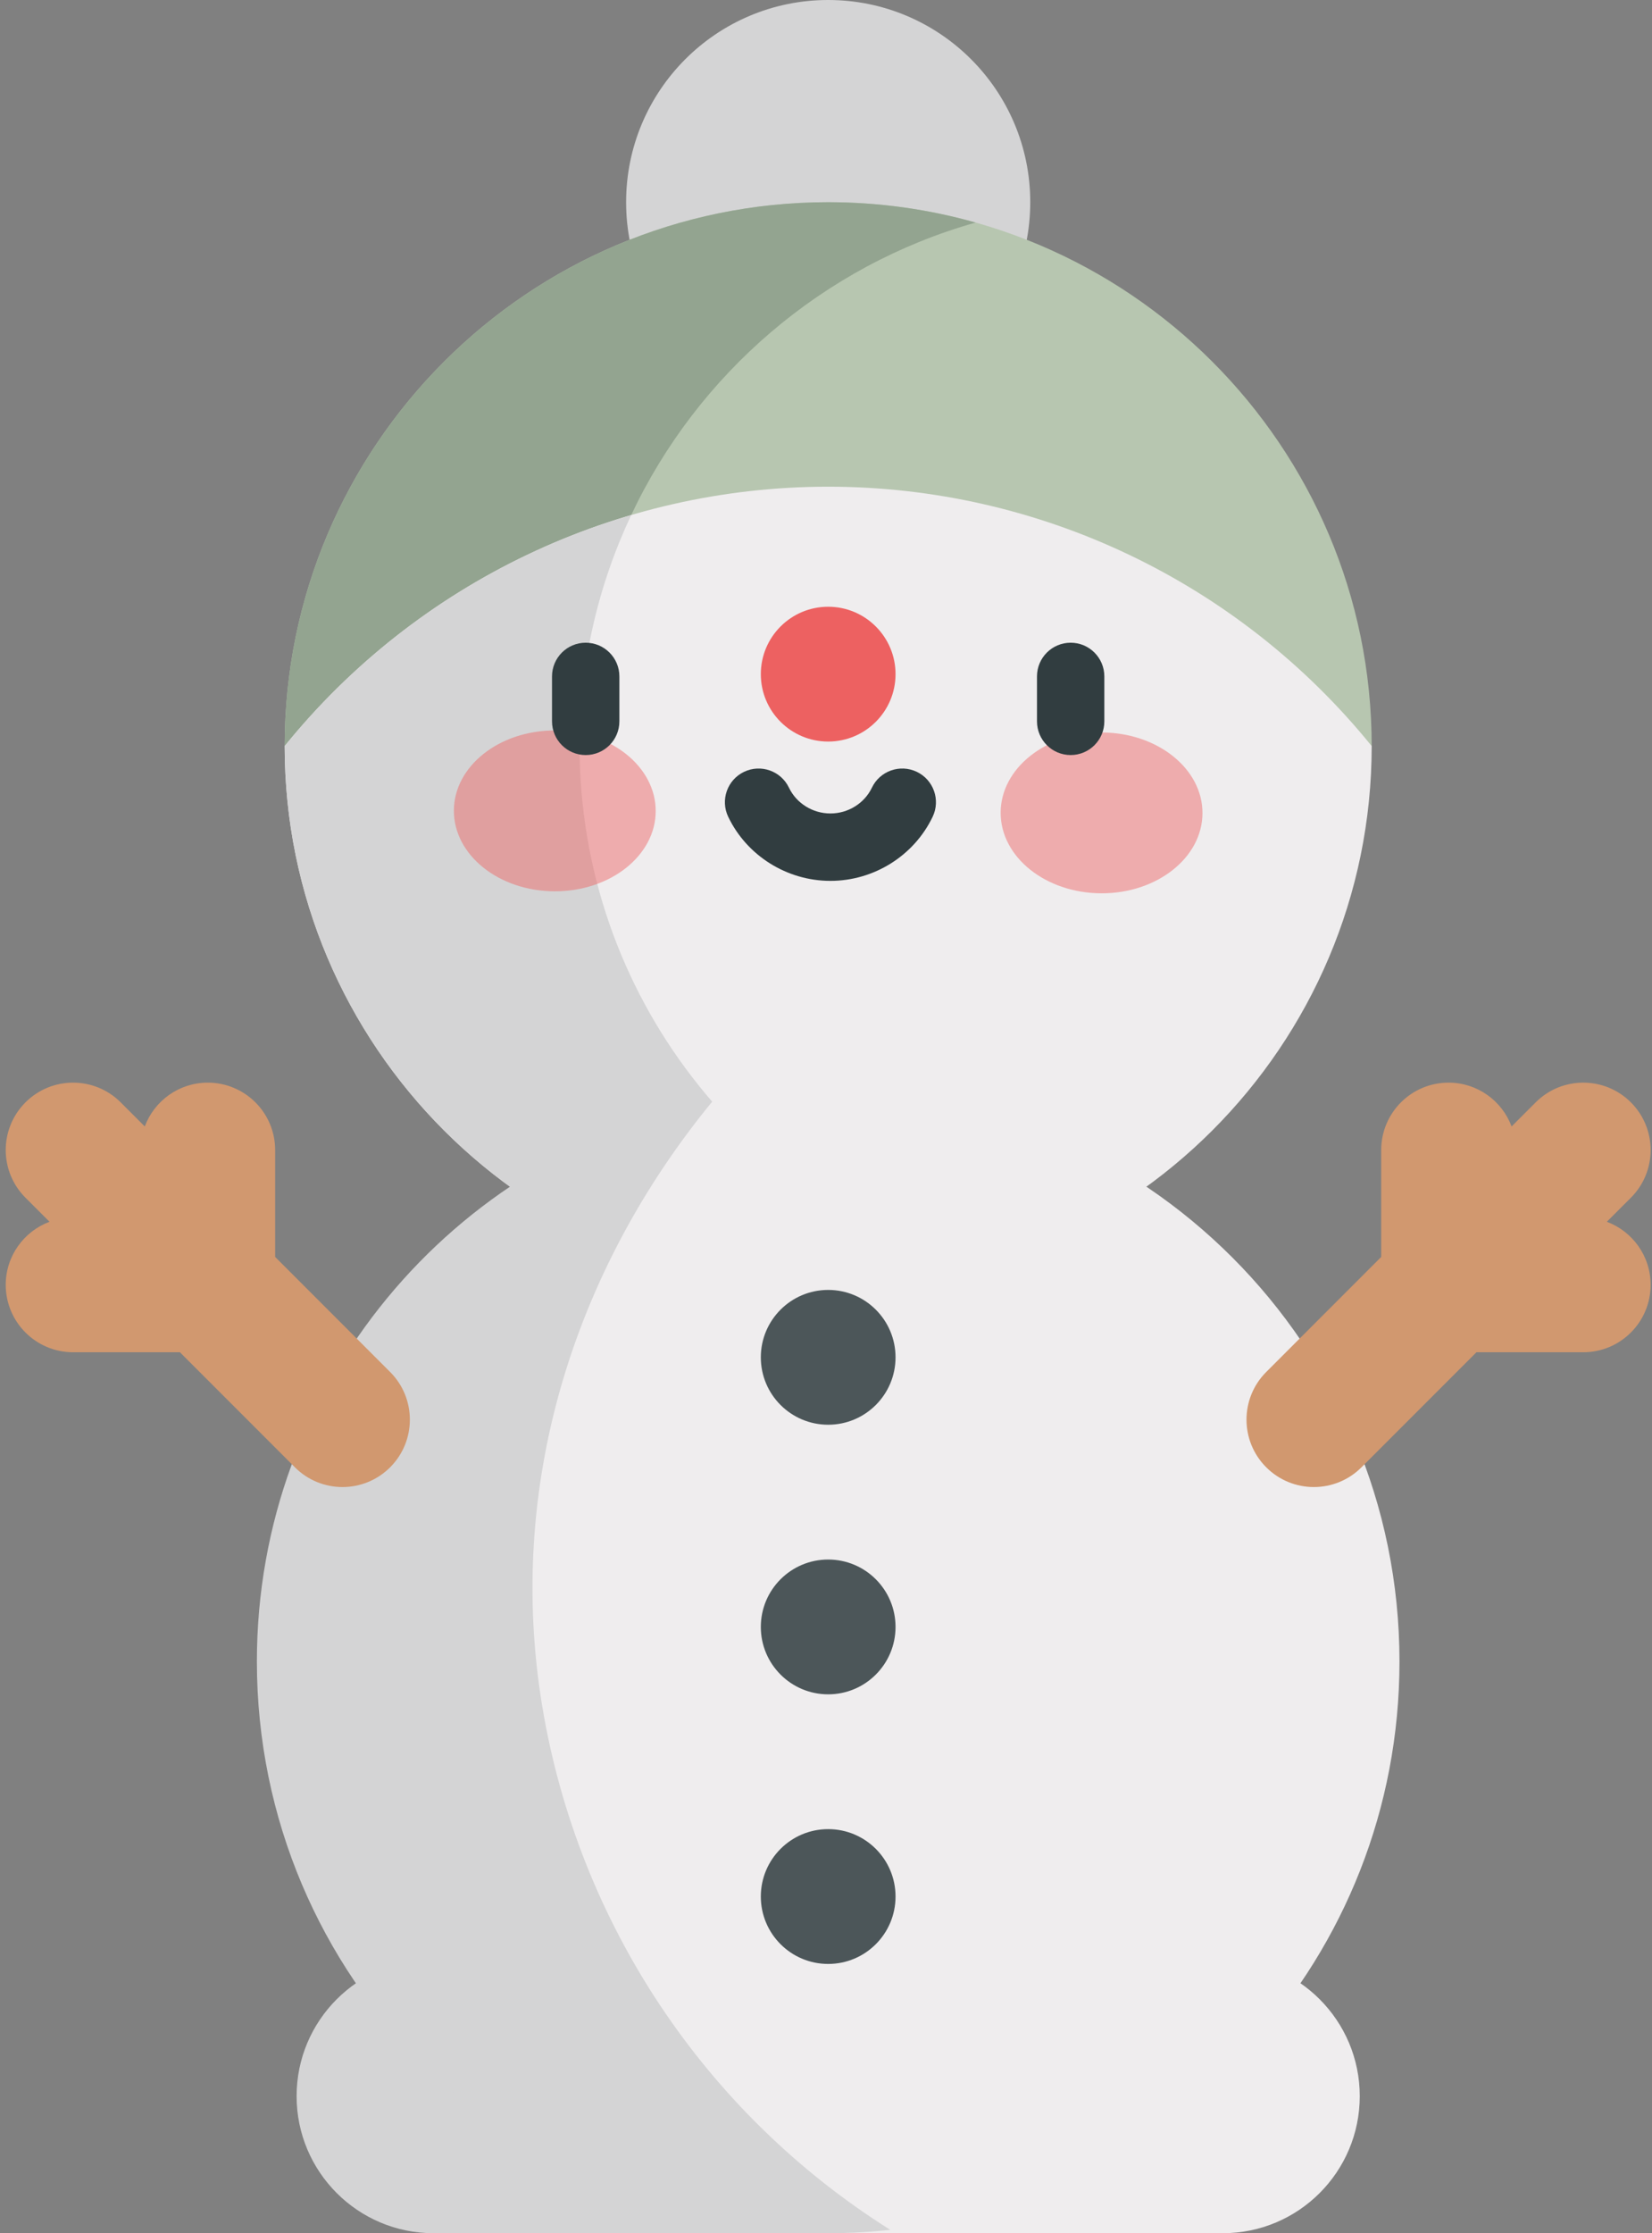 <?xml version="1.0" encoding="UTF-8"?>
<svg width="379px" height="512px" viewBox="0 0 379 512" version="1.1" xmlns="http://www.w3.org/2000/svg" xmlns:xlink="http://www.w3.org/1999/xlink">
    <rect x="0" y="0" width="379" height="512" fill="#808080" stroke="none"/>
    <title>snowman</title>
    <g id="Page-1" stroke="none" stroke-width="1" fill="none" fill-rule="evenodd">
        <g id="snowman" transform="translate(0.962, 0)" fill-rule="nonzero">
            <path d="M279.572,449.159 L189.038,449.159 L189.038,512 L279.572,512 C296.924,512 310.992,497.933 310.992,480.579 C310.992,463.226 296.925,449.159 279.572,449.159 Z" id="Path" fill="#EFEDEE"></path>
            <path d="M98.505,449.159 C81.153,449.159 67.084,463.226 67.084,480.579 C67.084,497.933 81.153,512 98.505,512 L189.038,512 L189.038,449.159 L98.505,449.159 Z" id="Path" fill="#D4D4D5"></path>
            <circle id="Oval" fill="#D4D4D5" cx="189.038" cy="46.358" r="46.358"></circle>
            <path d="M189.038,46.358 C120.284,46.358 64.348,102.294 64.348,171.048 L313.728,171.048 C313.728,102.294 257.793,46.358 189.038,46.358 Z" id="Path" fill="#B7C6B0"></path>
            <path d="M189.038,46.358 C120.284,46.358 64.348,102.294 64.348,171.048 L143.845,171.048 L143.845,118.089 C159.104,85.707 187.877,60.898 222.866,51.024 C212.105,47.987 200.759,46.358 189.038,46.358 Z" id="Path" fill="#93A490"></path>
            <path d="M189.038,111.583 C140.633,111.583 94.815,133.434 64.348,171.048 C64.348,239.802 120.284,295.738 189.038,295.738 C257.793,295.738 313.728,239.802 313.728,171.048 C283.262,133.434 237.443,111.583 189.038,111.583 L189.038,111.583 Z" id="Path" fill="#EFEDEE"></path>
            <path d="M64.348,171.048 C64.348,239.802 120.284,295.738 189.038,295.738 C200.759,295.738 212.105,294.109 222.866,291.073 C170.497,276.293 132.004,228.082 132.004,171.048 C132.004,152.12 136.265,134.174 143.845,118.089 C112.921,127.169 85.079,145.454 64.348,171.048 Z" id="Path" fill="#D4D4D5"></path>
            <ellipse id="Oval" fill-opacity="0.459" fill="#ED6060" transform="translate(126.318, 185.91) rotate(0.172) translate(-126.318, -185.91) " cx="126.318" cy="185.91" rx="23.152" ry="18.437"></ellipse>
            <ellipse id="Oval" fill-opacity="0.459" fill="#ED6060" transform="translate(251.758, 186.37) rotate(-179.828) translate(-251.758, -186.37) " cx="251.758" cy="186.37" rx="23.152" ry="18.437"></ellipse>
            <g id="Group" transform="translate(125.682, 147.316)" fill="#313D40">
                <path d="M7.726,0.038 C3.459,0.038 0,3.497 0,7.764 L0,18.066 C0,22.333 3.459,25.793 7.726,25.793 C11.993,25.793 15.453,22.333 15.453,18.066 L15.453,7.764 C15.453,3.497 11.993,0.038 7.726,0.038 Z" id="Path"></path>
                <path d="M118.986,0.038 C114.719,0.038 111.26,3.497 111.26,7.764 L111.26,18.066 C111.26,22.333 114.719,25.793 118.986,25.793 C123.253,25.793 126.712,22.333 126.712,18.066 L126.712,7.764 C126.712,3.497 123.253,0.038 118.986,0.038 Z" id="Path"></path>
                <path d="M83.687,29.639 C79.837,27.796 75.224,29.427 73.384,33.277 C71.668,36.866 67.933,39.185 63.871,39.185 C59.809,39.185 56.075,36.866 54.359,33.277 C52.518,29.427 47.903,27.799 44.056,29.639 C40.206,31.48 38.577,36.093 40.418,39.942 C44.687,48.87 53.893,54.638 63.871,54.638 C73.85,54.638 83.056,48.87 87.324,39.942 C89.165,36.092 87.537,31.479 83.687,29.639 Z" id="Path"></path>
            </g>
            <circle id="Oval" fill="#ED6161" cx="189.038" cy="154.56" r="15.453"></circle>
            <path d="M162.425,252.575 C102.8,264.873 57.972,317.668 57.972,380.934 C57.972,453.32 116.653,512 189.038,512 C193.85,512 198.599,511.733 203.277,511.227 L162.425,252.575 Z" id="Path" fill="#D4D4D5"></path>
            <path d="M320.104,380.934 C320.104,308.549 261.424,249.868 189.038,249.868 C179.919,249.868 171.018,250.802 162.425,252.575 C130.241,291.779 115.125,341.287 123.46,391.319 C131.717,440.879 160.787,484.502 203.277,511.227 C268.964,504.129 320.104,448.508 320.104,380.934 Z" id="Path" fill="#EFEDEE"></path>
            <circle id="Oval" fill="#4C5659" cx="189.038" cy="311.191" r="15.453"></circle>
            <circle id="Oval" fill="#4C5659" cx="189.038" cy="373.002" r="15.453"></circle>
            <circle id="Oval" fill="#4C5659" cx="189.038" cy="434.813" r="15.453"></circle>
            <path d="M367.68,280.112 L373.199,274.594 C379.233,268.559 379.233,258.775 373.199,252.741 C367.165,246.706 357.38,246.706 351.345,252.741 L345.827,258.259 C343.632,252.396 337.994,248.214 331.366,248.214 C322.832,248.214 315.913,255.134 315.913,263.668 L315.913,288.173 L289.534,314.551 C283.5,320.586 283.5,330.37 289.534,336.405 C292.552,339.422 296.507,340.931 300.461,340.931 C304.414,340.931 308.37,339.423 311.387,336.405 L337.765,310.026 L362.27,310.026 C370.804,310.026 377.723,303.107 377.723,294.573 C377.725,287.944 373.542,282.307 367.68,280.112 L367.68,280.112 Z" id="Path" fill="#D1986F"></path>
            <path d="M10.397,280.112 L4.878,274.594 C-1.157,268.559 -1.157,258.775 4.878,252.741 C10.912,246.706 20.696,246.706 26.731,252.741 L32.25,258.259 C34.444,252.396 40.082,248.214 46.71,248.214 C55.244,248.214 62.163,255.134 62.163,263.668 L62.163,288.173 L88.542,314.551 C94.577,320.586 94.577,330.37 88.542,336.405 C85.525,339.422 81.57,340.931 77.616,340.931 C73.662,340.931 69.706,339.423 66.69,336.405 L40.311,310.026 L15.805,310.026 C7.271,310.026 0.352,303.107 0.352,294.573 C0.352,287.944 4.535,282.307 10.397,280.112 L10.397,280.112 Z" id="Path" fill="#D1986F"></path>
        </g>
    </g>
</svg>